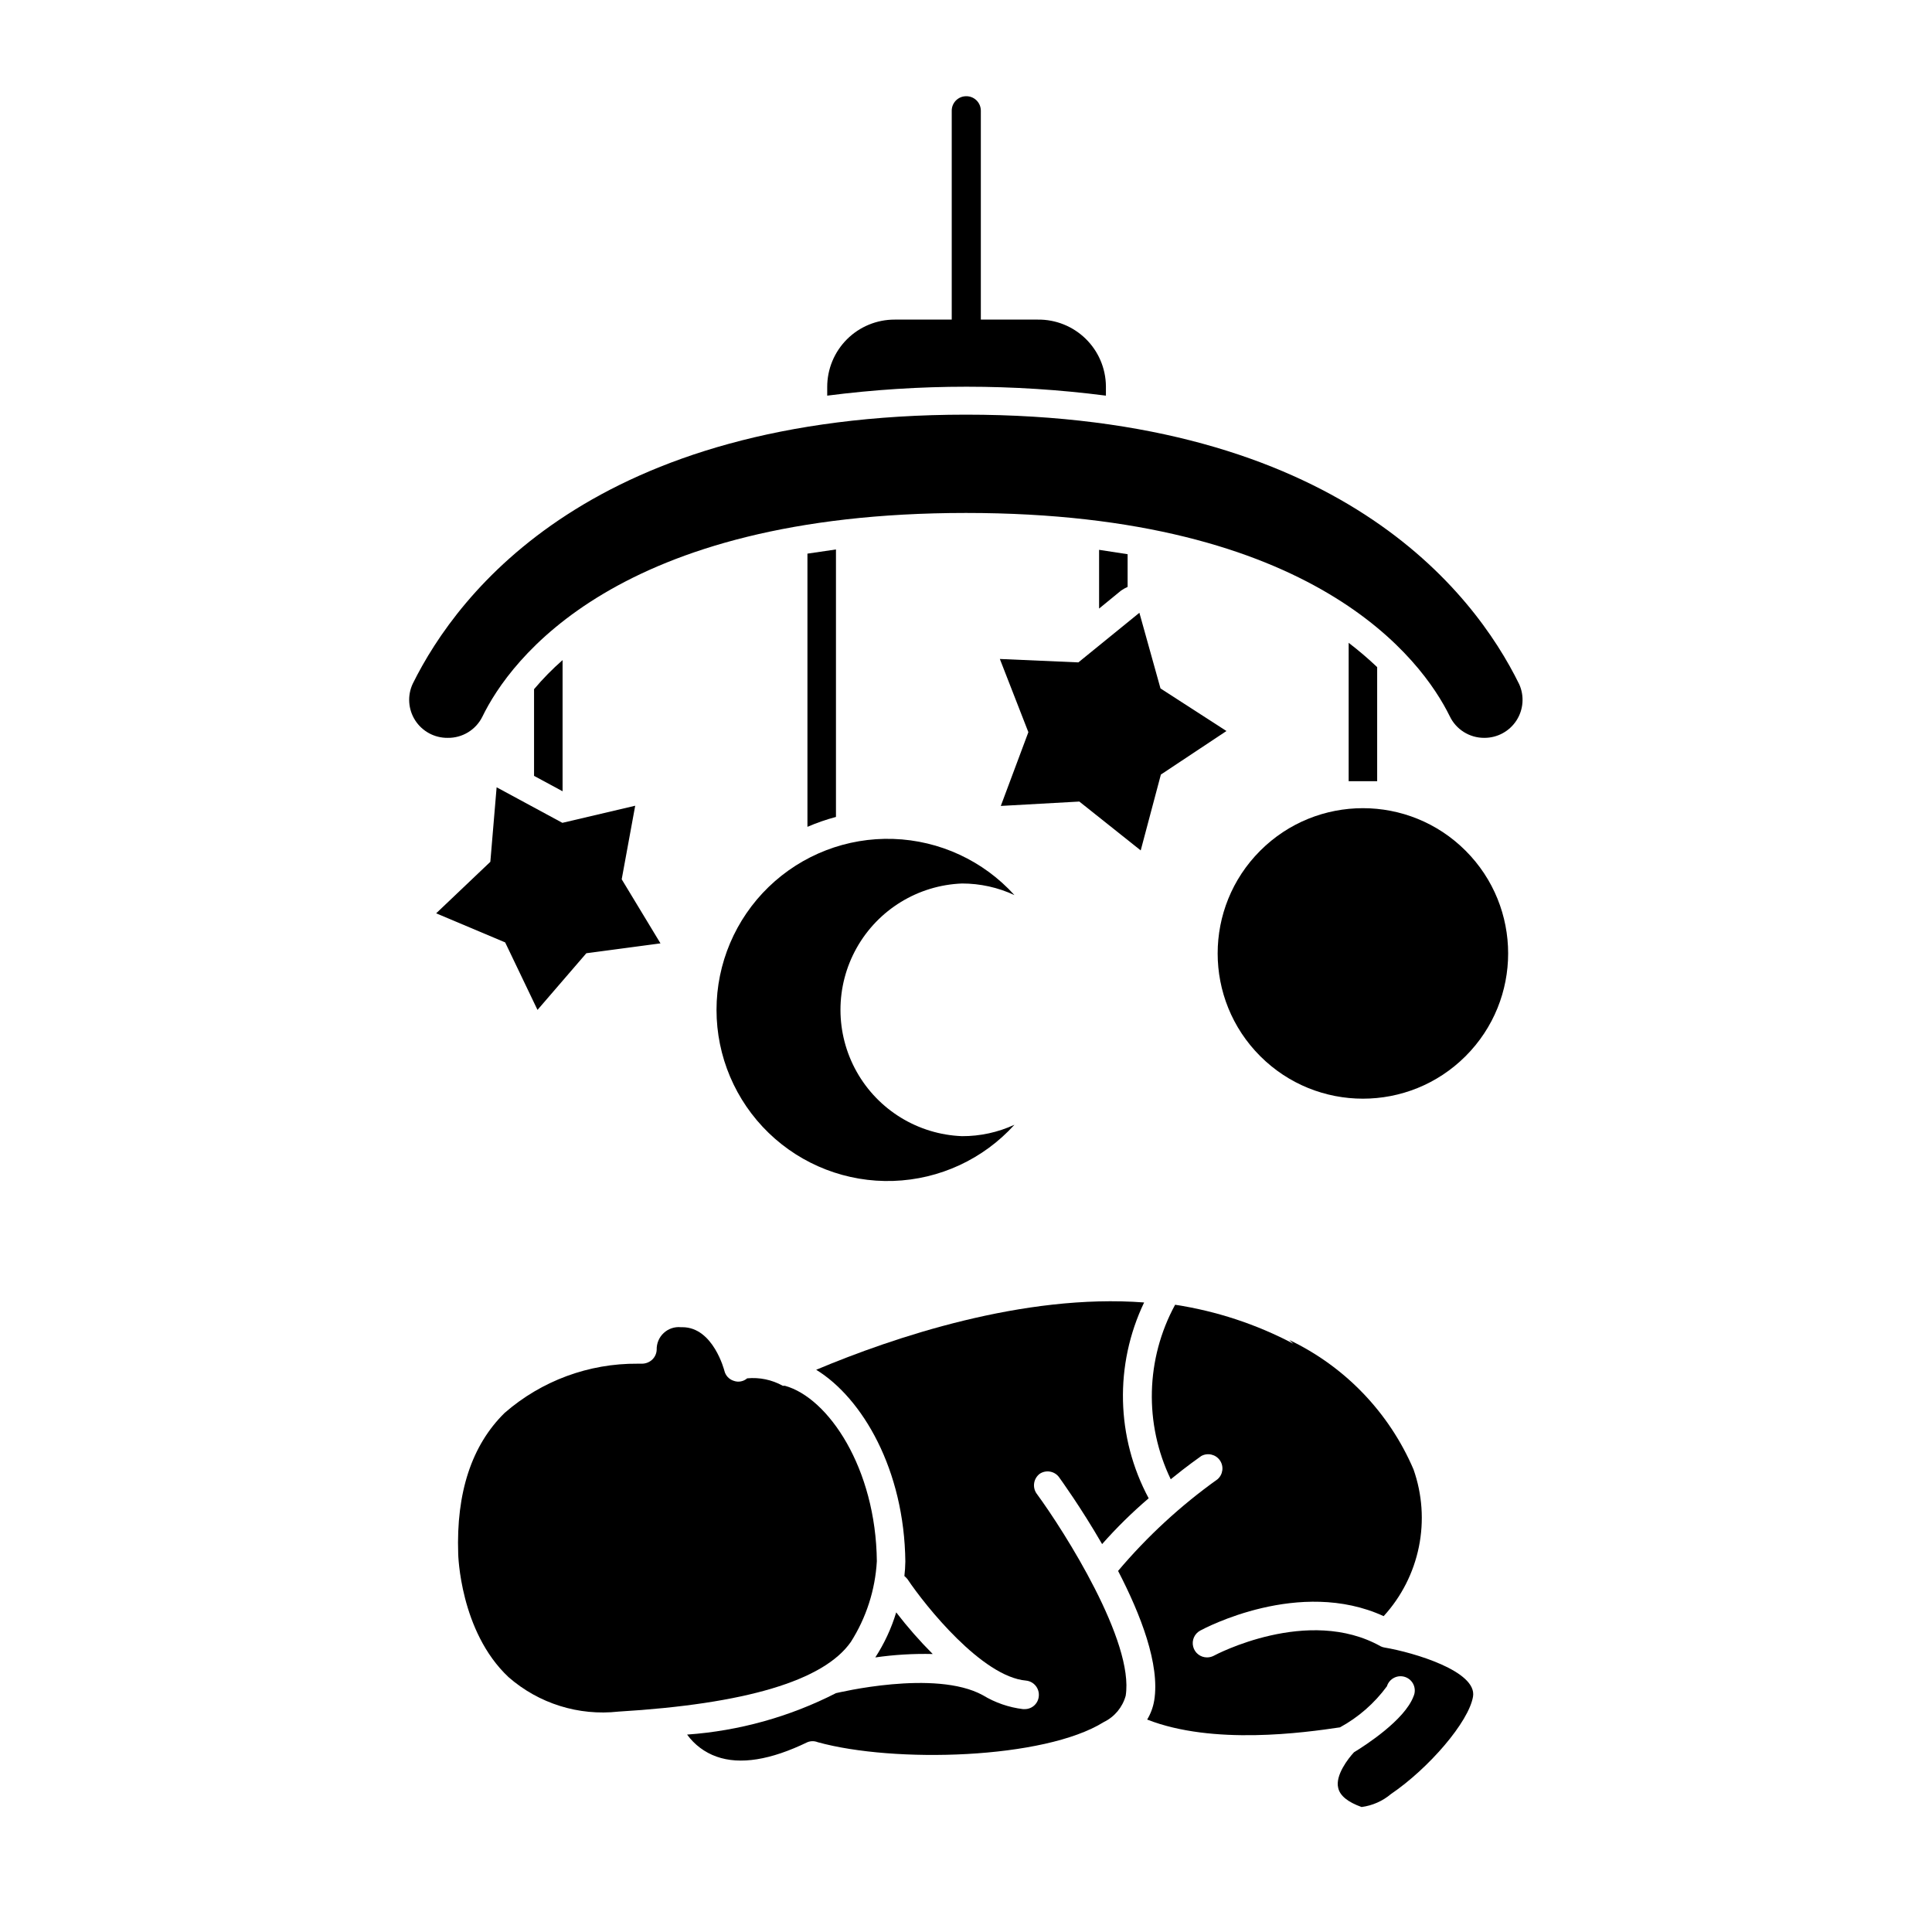 <?xml version="1.0" encoding="UTF-8"?>
<!-- Uploaded to: SVG Repo, www.svgrepo.com, Generator: SVG Repo Mixer Tools -->
<svg fill="#000000" width="800px" height="800px" version="1.1" viewBox="144 144 512 512" xmlns="http://www.w3.org/2000/svg">
 <g>
  <path d="m285.53 326.64v22.973l7.559 4.082v-34.762c-2.707 2.375-5.234 4.949-7.559 7.707z"/>
  <path d="m357.98 290.72v72.398c2.449-1.062 4.977-1.938 7.559-2.621v-70.887z"/>
  <path d="m435.27 289.71v15.566l5.844-4.785c0.543-0.367 1.117-0.688 1.715-0.957v-8.664z"/>
  <path d="m446.3 369.37 5.344-20.102 17.379-11.539-17.48-11.285-5.594-20.051-16.172 13.148-20.809-0.906 7.559 19.398-7.305 19.547 20.809-1.16z"/>
  <path d="m501.41 314.35v36.676h3.777 3.777v-30.23l0.004 0.004c-2.402-2.281-4.926-4.434-7.559-6.449z"/>
  <path d="m400 253.89c-98.594 0-134.57 46.953-146.61 71.289-1.473 3.137-1.23 6.809 0.641 9.727 1.875 2.914 5.113 4.664 8.578 4.633 3.894 0.074 7.488-2.106 9.219-5.594 7.258-14.965 35.621-54.008 128.17-54.008s120.91 39.047 128.17 53.809v-0.004c1.676 3.57 5.277 5.832 9.219 5.797 3.426 0.008 6.617-1.723 8.484-4.594 1.863-2.871 2.141-6.492 0.734-9.617-12.039-24.535-48.012-71.438-146.61-71.438z"/>
  <path d="m293.04 362.06-17.43-9.422-1.664 19.75-14.359 13.652 18.289 7.707 8.566 17.887 12.945-15.016 19.648-2.617-10.277-16.98 3.578-19.496z"/>
  <path d="m412.84 381.21c-8.242-9.109-19.832-14.48-32.113-14.887-12.277-0.41-24.195 4.184-33.027 12.727-8.828 8.543-13.816 20.305-13.816 32.59 0 12.285 4.988 24.047 13.816 32.59 8.832 8.543 20.75 13.137 33.027 12.727 12.281-0.406 23.871-5.777 32.113-14.887-4.356 2.012-9.102 3.047-13.902 3.023-11.652-0.453-22.23-6.93-27.93-17.102-5.699-10.176-5.699-22.578 0-32.754 5.699-10.172 16.277-16.648 27.93-17.102 4.805-0.004 9.551 1.043 13.902 3.074z"/>
  <path d="m532.4 369.45c15.031 15.031 15.031 39.406 0 54.438s-39.402 15.031-54.434 0-15.031-39.406 0-54.438 39.402-15.031 54.434 0"/>
  <path d="m400 169.5c-2.078 0.027-3.754 1.703-3.781 3.781v55.418h-15.113c-4.738-0.012-9.289 1.859-12.645 5.207-3.356 3.344-5.242 7.891-5.242 12.629v2.316c24.52-3.156 49.344-3.156 73.859 0v-2.519c-0.051-4.731-1.984-9.246-5.363-12.551-3.383-3.309-7.941-5.137-12.672-5.082h-15.113v-55.418c-0.016-1.023-0.438-2-1.176-2.711-0.738-0.711-1.73-1.094-2.754-1.07z"/>
  <path d="m499.1 601.77c4.898-2.668 9.145-6.383 12.445-10.883 0.305-0.996 1.012-1.824 1.949-2.281 0.938-0.461 2.023-0.512 3-0.141 0.977 0.371 1.754 1.125 2.152 2.09 0.398 0.965 0.383 2.055-0.051 3.004-2.367 6.297-12.797 13-15.77 14.812-1.512 1.613-5.039 6.144-4.18 9.473 0.469 2.047 2.535 3.727 6.195 5.039v-0.004c2.863-0.379 5.555-1.566 7.762-3.426 10.078-6.852 20.656-19.145 21.766-25.844 1.109-6.699-15.668-11.688-23.477-13h-0.004c-0.332-0.055-0.652-0.156-0.957-0.301-19.246-10.832-43.984 2.316-44.234 2.469-0.559 0.297-1.18 0.453-1.812 0.453-1.734 0.008-3.254-1.164-3.68-2.844-0.43-1.68 0.34-3.438 1.863-4.262 1.109-0.605 26.348-14.055 48.617-3.828 4.715-5.16 7.938-11.504 9.332-18.352 1.395-6.852 0.902-13.949-1.422-20.543-6.449-15.059-18.16-27.254-32.949-34.309l1.109 1.008c-9.797-5.164-20.391-8.652-31.336-10.328-7.801 14.332-8.234 31.543-1.16 46.25 4.383-3.578 7.656-5.844 8.062-6.144v-0.004c1.691-0.953 3.828-0.473 4.949 1.113 1.117 1.586 0.852 3.766-0.617 5.035-9.758 6.969-18.609 15.125-26.348 24.285 5.996 11.586 11.133 24.789 9.574 34.359h-0.004c-0.297 1.781-0.93 3.488-1.863 5.035 17.48 6.852 41.613 3.477 51.086 2.066z"/>
  <path d="m391.18 582.33c-3.461-3.465-6.691-7.152-9.676-11.035-1.273 4.223-3.141 8.242-5.539 11.941 5.035-0.723 10.125-1.027 15.215-0.906z"/>
  <path d="m436.52 600.36c2.844-1.375 4.953-3.91 5.797-6.953 2.316-14.309-16.223-43.527-23.578-53.555h-0.004c-1.211-1.688-0.852-4.039 0.809-5.289 1.633-1.078 3.82-0.727 5.039 0.805 0.504 0.707 5.844 8.062 11.488 17.836h-0.004c3.824-4.332 7.949-8.391 12.344-12.141-8.648-16.117-9.098-35.391-1.207-51.895-31.941-2.418-66.504 9.27-86.906 17.836 12.242 7.508 23.375 26.5 23.629 50.883h-0.004c-0.02 1.266-0.102 2.527-0.25 3.781 0.293 0.242 0.562 0.512 0.805 0.805 4.785 7.152 19.801 25.895 31.438 26.902 2.07 0.215 3.582 2.062 3.375 4.133-0.156 1.941-1.781 3.434-3.727 3.426h-0.453c-3.766-0.453-7.391-1.707-10.633-3.676-12.645-6.953-38.641-0.605-38.945-0.555h0.004c-12.277 6.273-25.695 10.008-39.449 10.98 1.949 2.695 4.676 4.734 7.809 5.844 6.246 2.215 14.309 0.906 24.082-3.828 0.871-0.352 1.848-0.352 2.723 0 20.25 5.594 60.004 4.535 75.82-5.34z"/>
  <path d="m369.47 579.15c4.094-6.43 6.469-13.801 6.902-21.41-0.25-24.637-12.848-43.328-24.383-46.5h-0.555l-0.004-0.004c-2.867-1.59-6.152-2.273-9.418-1.965-0.984 0.855-2.356 1.105-3.578 0.656-1.238-0.391-2.176-1.406-2.469-2.672 0 0-2.922-11.535-11.133-11.535h-0.406c-1.668-0.16-3.328 0.406-4.551 1.551-1.227 1.148-1.898 2.766-1.848 4.445-0.043 1.023-0.5 1.984-1.258 2.668-0.75 0.664-1.719 1.023-2.723 1.008h-1.059 0.004c-12.957-0.105-25.504 4.535-35.27 13.051-8.715 8.566-12.848 21.109-12.293 37.332 0 0 0.402 20.555 13.352 32.695 8 6.988 18.566 10.297 29.121 9.121 33.605-2.016 54.359-8.164 61.566-18.441z"/>
 </g>
</svg>